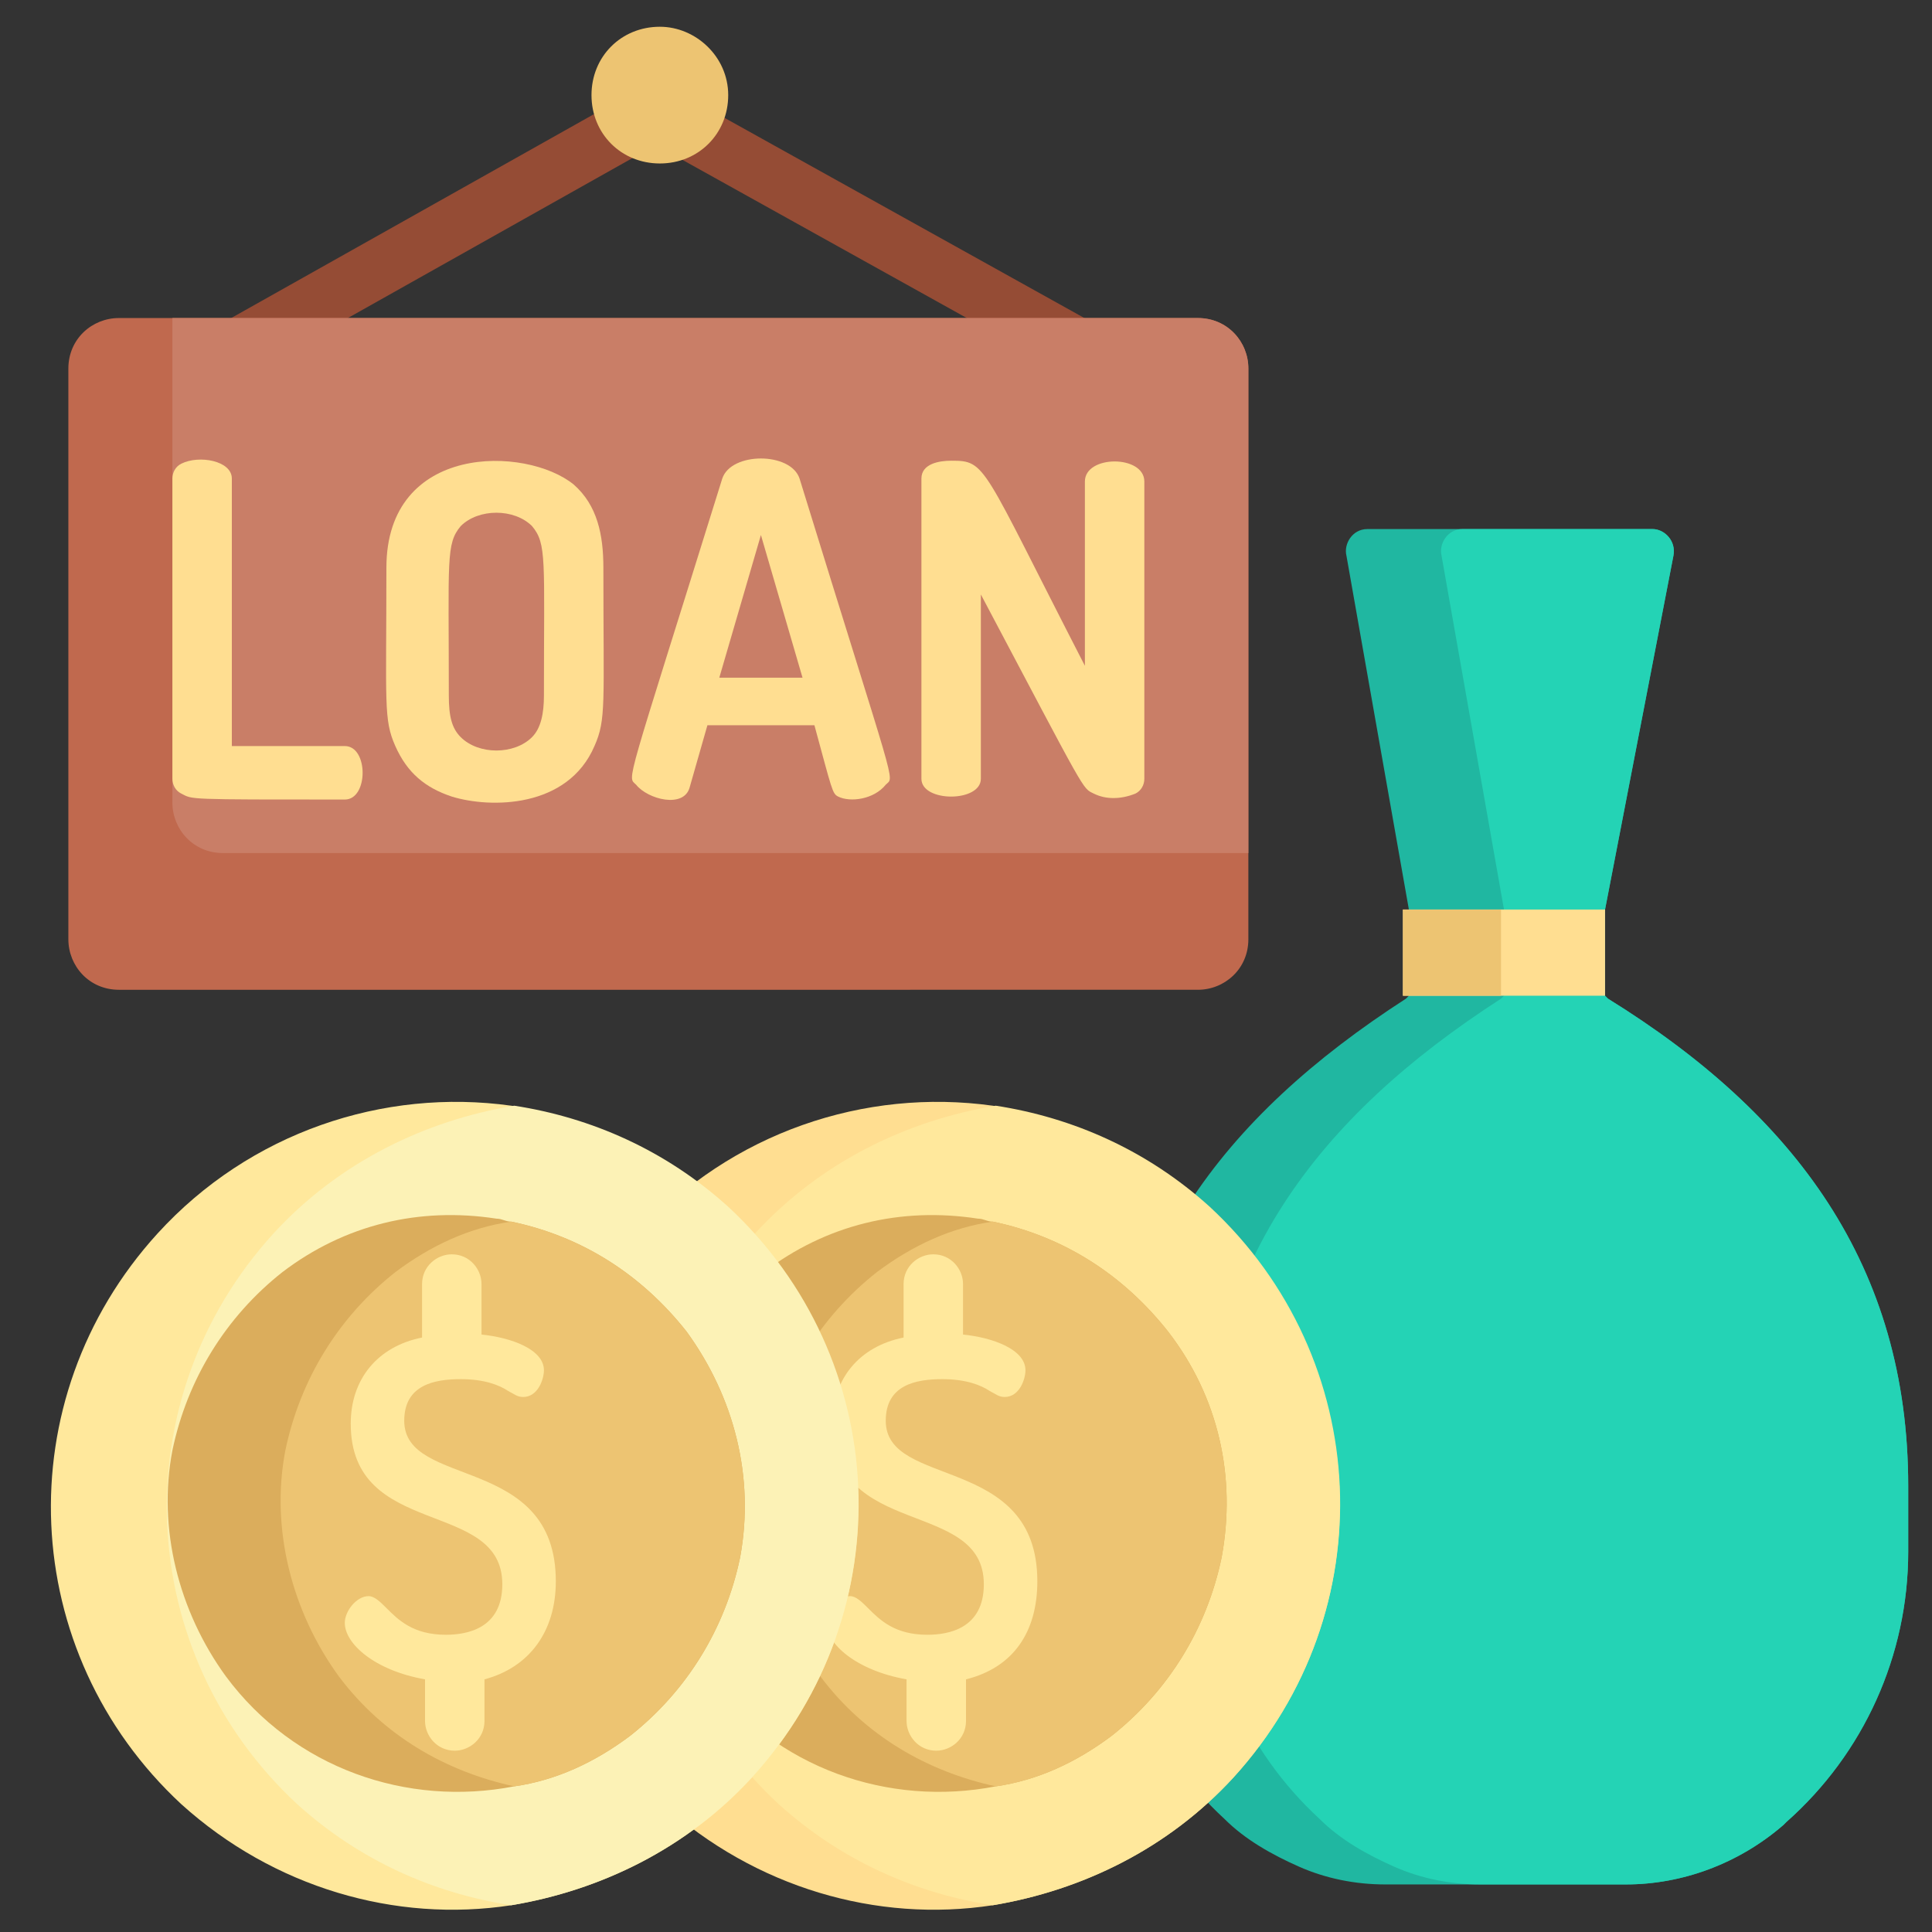 <?xml version="1.0" encoding="utf-8"?>
<!-- Generator: Adobe Illustrator 25.4.1, SVG Export Plug-In . SVG Version: 6.00 Build 0)  -->
<svg version="1.1" id="Layer_1" xmlns="http://www.w3.org/2000/svg" xmlns:xlink="http://www.w3.org/1999/xlink" x="0px" y="0px"
	 width="65px" height="65px" viewBox="0 0 65 65" style="enable-background:new 0 0 65 65;" xml:space="preserve">
<rect x="0" y="0" width="65" height="65" fill="#333333" stroke="none"/>
<style type="text/css">
	.st0{fill:#954C35;}
	.st1{fill:#20B7A1;}
	.st2{fill:#24D3B5;}
	.st3{fill:#FFDE91;}
	.st4{fill:#EDC472;}
	.st5{fill:#FFE89C;}
	.st6{fill:#DBAD5C;}
	.st7{fill:#FCF2B6;}
	.st8{fill:#C0694E;}
	.st9{fill:#C97E67;}
</style>
<path class="st0" d="M6,11.7l0.9,1.7l15.3-8.6l-0.9-1.7L6,11.7z"/>
<path class="st0" d="M23,3.2l-0.9,1.7l16,8.9l0.9-1.7L23,3.2z"/>
<path class="st1" d="M64.2,50v2.2c0,3.5-1.5,6.8-4.1,9.1L60,61.4c-1.5,1.3-3.4,2-5.3,2h-8.1c-1,0-2-0.2-2.9-0.6
	c-0.9-0.4-1.8-0.9-2.5-1.6c-2.5-2.3-3.9-5.5-3.9-8.9V50c0-7.4,3.8-12.4,10-16.4l0.1-0.1v-2.9l-2.1-11.9c-0.1-0.4,0.2-0.9,0.7-0.9
	h9.6c0.4,0,0.8,0.4,0.7,0.9L54,30.6v2.9l0.1,0.1C60.4,37.5,64.2,42.6,64.2,50z"/>
<path class="st2" d="M64.2,50v2.2c0,3.5-1.5,6.8-4.1,9.1L60,61.4c-1.5,1.3-3.4,2-5.3,2h-4.9c-1,0-2-0.2-2.9-0.6
	c-0.9-0.4-1.8-0.9-2.5-1.6c-2.5-2.3-3.9-5.5-3.9-8.9V50c0-7.4,3.8-12.4,10-16.4l0.1-0.1v-2.9l-2.1-11.9c-0.1-0.4,0.2-0.9,0.7-0.9
	h6.4c0.4,0,0.8,0.4,0.7,0.9L54,30.6v2.9l0.1,0.1C60.4,37.5,64.2,42.6,64.2,50z"/>
<path class="st3" d="M47.2,30.6H54v2.9h-6.8V30.6z"/>
<path class="st4" d="M47.2,30.6h3.3v2.9h-3.3V30.6z"/>
<path class="st3" d="M41.5,59.8c-2.2,2.4-5.1,3.8-8.1,4.3c-3.9,0.6-8-0.6-11.1-3.4c-5.5-5.1-5.9-13.6-0.8-19.2
	c3.1-3.4,7.6-4.9,11.9-4.3c2.6,0.4,5.1,1.5,7.2,3.4C46.2,45.7,46.6,54.2,41.5,59.8z"/>
<path class="st5" d="M41.5,59.8c-2.2,2.4-5.1,3.8-8.1,4.3c-2.6-0.4-5.1-1.5-7.2-3.4c-5.5-5.1-5.9-13.6-0.8-19.2
	c2.2-2.4,5.1-3.8,8.1-4.3c2.6,0.4,5.1,1.5,7.2,3.4C46.2,45.7,46.6,54.2,41.5,59.8z"/>
<path class="st6" d="M41.1,52.4c-0.5,2.4-1.8,4.5-3.7,6c-1.2,0.9-2.5,1.5-3.9,1.7c-3.6,0.7-7.4-0.6-9.7-3.7c-1.6-2.2-2.3-5-1.8-7.6
	c0.5-2.4,1.8-4.5,3.7-6c2.1-1.6,4.6-2.2,7.2-1.8c0.2,0,0.3,0.1,0.5,0.1c2.4,0.5,4.4,1.8,5.9,3.7C41,47,41.6,49.7,41.1,52.4z"/>
<path class="st4" d="M41.1,52.4c-0.5,2.4-1.8,4.5-3.7,6c-1.2,0.9-2.5,1.5-3.9,1.7c-2.3-0.5-4.4-1.7-5.9-3.7c-1.6-2.2-2.3-5-1.8-7.6
	c0.5-2.4,1.8-4.5,3.7-6c1.2-0.9,2.5-1.5,3.9-1.7c2.4,0.5,4.4,1.8,5.9,3.7C41,47,41.6,49.7,41.1,52.4z"/>
<path class="st5" d="M34.9,53.2c0-4.3-5.1-3.1-5.1-5.4c0-1.2,1-1.4,1.9-1.4c0.8,0,1.3,0.2,1.6,0.4c0.2,0.1,0.3,0.2,0.5,0.2
	c0.5,0,0.7-0.6,0.7-0.9c0-0.7-1.1-1.1-2.1-1.2v-1.7c0-0.5-0.4-1-1-1c-0.5,0-1,0.4-1,1v1.8c-1.5,0.3-2.4,1.4-2.4,2.9
	c0,3.9,5.1,2.5,5.1,5.4c0,1.5-1.2,1.7-1.9,1.7c-1.1,0-1.6-0.5-2-0.9c-0.2-0.2-0.4-0.4-0.6-0.4c-0.4,0-0.8,0.5-0.8,0.9
	c0,0.7,1,1.6,2.7,1.9v1.4c0,0.5,0.4,1,1,1c0.5,0,1-0.4,1-1v-1.4C34.1,56.1,34.9,54.9,34.9,53.2z"/>
<path class="st5" d="M25.3,59.8c-2.2,2.4-5.1,3.8-8.1,4.3c-3.9,0.6-8-0.6-11.1-3.4c-5.5-5.1-5.9-13.6-0.8-19.2
	c3.1-3.4,7.6-4.9,11.9-4.3c2.6,0.4,5.1,1.5,7.2,3.4C30,45.7,30.4,54.2,25.3,59.8z"/>
<path class="st7" d="M25.3,59.8c-2.2,2.4-5.1,3.8-8.1,4.3c-2.6-0.4-5.1-1.5-7.2-3.4c-5.5-5.1-5.9-13.6-0.8-19.2
	c2.2-2.4,5.1-3.8,8.1-4.3c2.6,0.4,5.1,1.5,7.2,3.4C30,45.7,30.4,54.2,25.3,59.8z"/>
<path class="st6" d="M24.9,52.4c-0.5,2.4-1.8,4.5-3.7,6c-1.2,0.9-2.5,1.5-3.9,1.7c-3.6,0.7-7.4-0.6-9.7-3.7c-1.6-2.2-2.3-5-1.8-7.6
	c0.5-2.4,1.8-4.5,3.7-6c2.1-1.6,4.6-2.2,7.2-1.8c0.2,0,0.3,0.1,0.5,0.1c2.4,0.5,4.4,1.8,5.9,3.7C24.7,47,25.4,49.7,24.9,52.4z"/>
<path class="st4" d="M24.9,52.4c-0.5,2.4-1.8,4.5-3.7,6c-1.2,0.9-2.5,1.5-3.9,1.7c-2.3-0.5-4.4-1.7-5.9-3.7c-1.6-2.2-2.3-5-1.8-7.6
	c0.5-2.4,1.8-4.5,3.7-6c1.2-0.9,2.5-1.5,3.9-1.7c2.4,0.5,4.4,1.8,5.9,3.7C24.7,47,25.4,49.7,24.9,52.4z"/>
<path class="st5" d="M18.7,53.2c0-4.3-5.1-3.1-5.1-5.4c0-1.2,1-1.4,1.9-1.4c0.8,0,1.3,0.2,1.6,0.4c0.2,0.1,0.3,0.2,0.5,0.2
	c0.5,0,0.7-0.6,0.7-0.9c0-0.7-1.1-1.1-2.1-1.2v-1.7c0-0.5-0.4-1-1-1c-0.5,0-1,0.4-1,1v1.8c-1.5,0.3-2.4,1.4-2.4,2.9
	c0,3.9,5.1,2.5,5.1,5.4c0,1.5-1.2,1.7-1.9,1.7c-1.1,0-1.6-0.5-2-0.9c-0.2-0.2-0.4-0.4-0.6-0.4c-0.4,0-0.8,0.5-0.8,0.9
	c0,0.7,1,1.6,2.7,1.9v1.4c0,0.5,0.4,1,1,1c0.5,0,1-0.4,1-1v-1.4C17.8,56.1,18.7,54.9,18.7,53.2z"/>
<path class="st8" d="M42,12.4v19.2c0,1-0.8,1.7-1.7,1.7H4c-1,0-1.7-0.8-1.7-1.7V12.4c0-1,0.8-1.7,1.7-1.7h36.3
	C41.3,10.7,42,11.5,42,12.4z"/>
<path class="st9" d="M42,12.4v16.3H7.5c-1,0-1.7-0.8-1.7-1.7V10.7h34.5C41.3,10.7,42,11.5,42,12.4z"/>
<g>
	<path class="st3" d="M11.6,25.1H7.8v-9c0-0.6-1.1-0.8-1.7-0.5c-0.2,0.1-0.3,0.3-0.3,0.5v10.1c0,0.2,0.1,0.4,0.3,0.5
		c0.4,0.2,0.1,0.2,5.5,0.2C12.4,26.9,12.4,25.1,11.6,25.1z"/>
	<path class="st3" d="M19.3,16.3C17.7,15,13,14.9,13,19.1c0,4.6-0.1,5.1,0.3,6c0.4,0.9,1,1.4,1.9,1.7c1.3,0.4,3.9,0.4,4.8-1.7
		c0.4-0.9,0.3-1.4,0.3-6C20.3,18,20.1,17,19.3,16.3z M18.3,23.4c0,0.6-0.1,1.1-0.4,1.4c-0.6,0.6-1.8,0.6-2.4,0
		c-0.3-0.3-0.4-0.7-0.4-1.4c0-4.6-0.1-5.1,0.4-5.7c0.6-0.6,1.8-0.6,2.4,0C18.4,18.3,18.3,18.8,18.3,23.4z"/>
	<path class="st3" d="M24.3,16.1c-3.3,10.6-3.2,10-2.9,10.3c0.4,0.5,1.6,0.8,1.8,0.1l0.6-2.1h3.6c0.6,2.2,0.6,2.3,0.8,2.4
		c0.4,0.2,1.2,0.1,1.6-0.4c0.3-0.3,0.4,0.4-2.9-10.3C26.6,15.2,24.6,15.2,24.3,16.1z M24.2,22.8l1.4-4.8l1.4,4.8H24.2z"/>
	<path class="st3" d="M36.5,16.2v6.2c-3.5-6.8-3.3-6.9-4.5-6.9c-0.4,0-1,0.1-1,0.6v10.1c0,0.8,2,0.8,2,0V20c3.6,6.8,3.4,6.5,3.8,6.7
		c0.4,0.2,0.9,0.2,1.4,0c0.2-0.1,0.3-0.3,0.3-0.5V16.2C38.5,15.3,36.5,15.3,36.5,16.2z"/>
</g>
<path class="st4" d="M24.5,3.2c0,1.3-1,2.3-2.3,2.3c-1.3,0-2.3-1-2.3-2.3s1-2.3,2.3-2.3C23.4,0.9,24.5,1.9,24.5,3.2z"/>
</svg>
